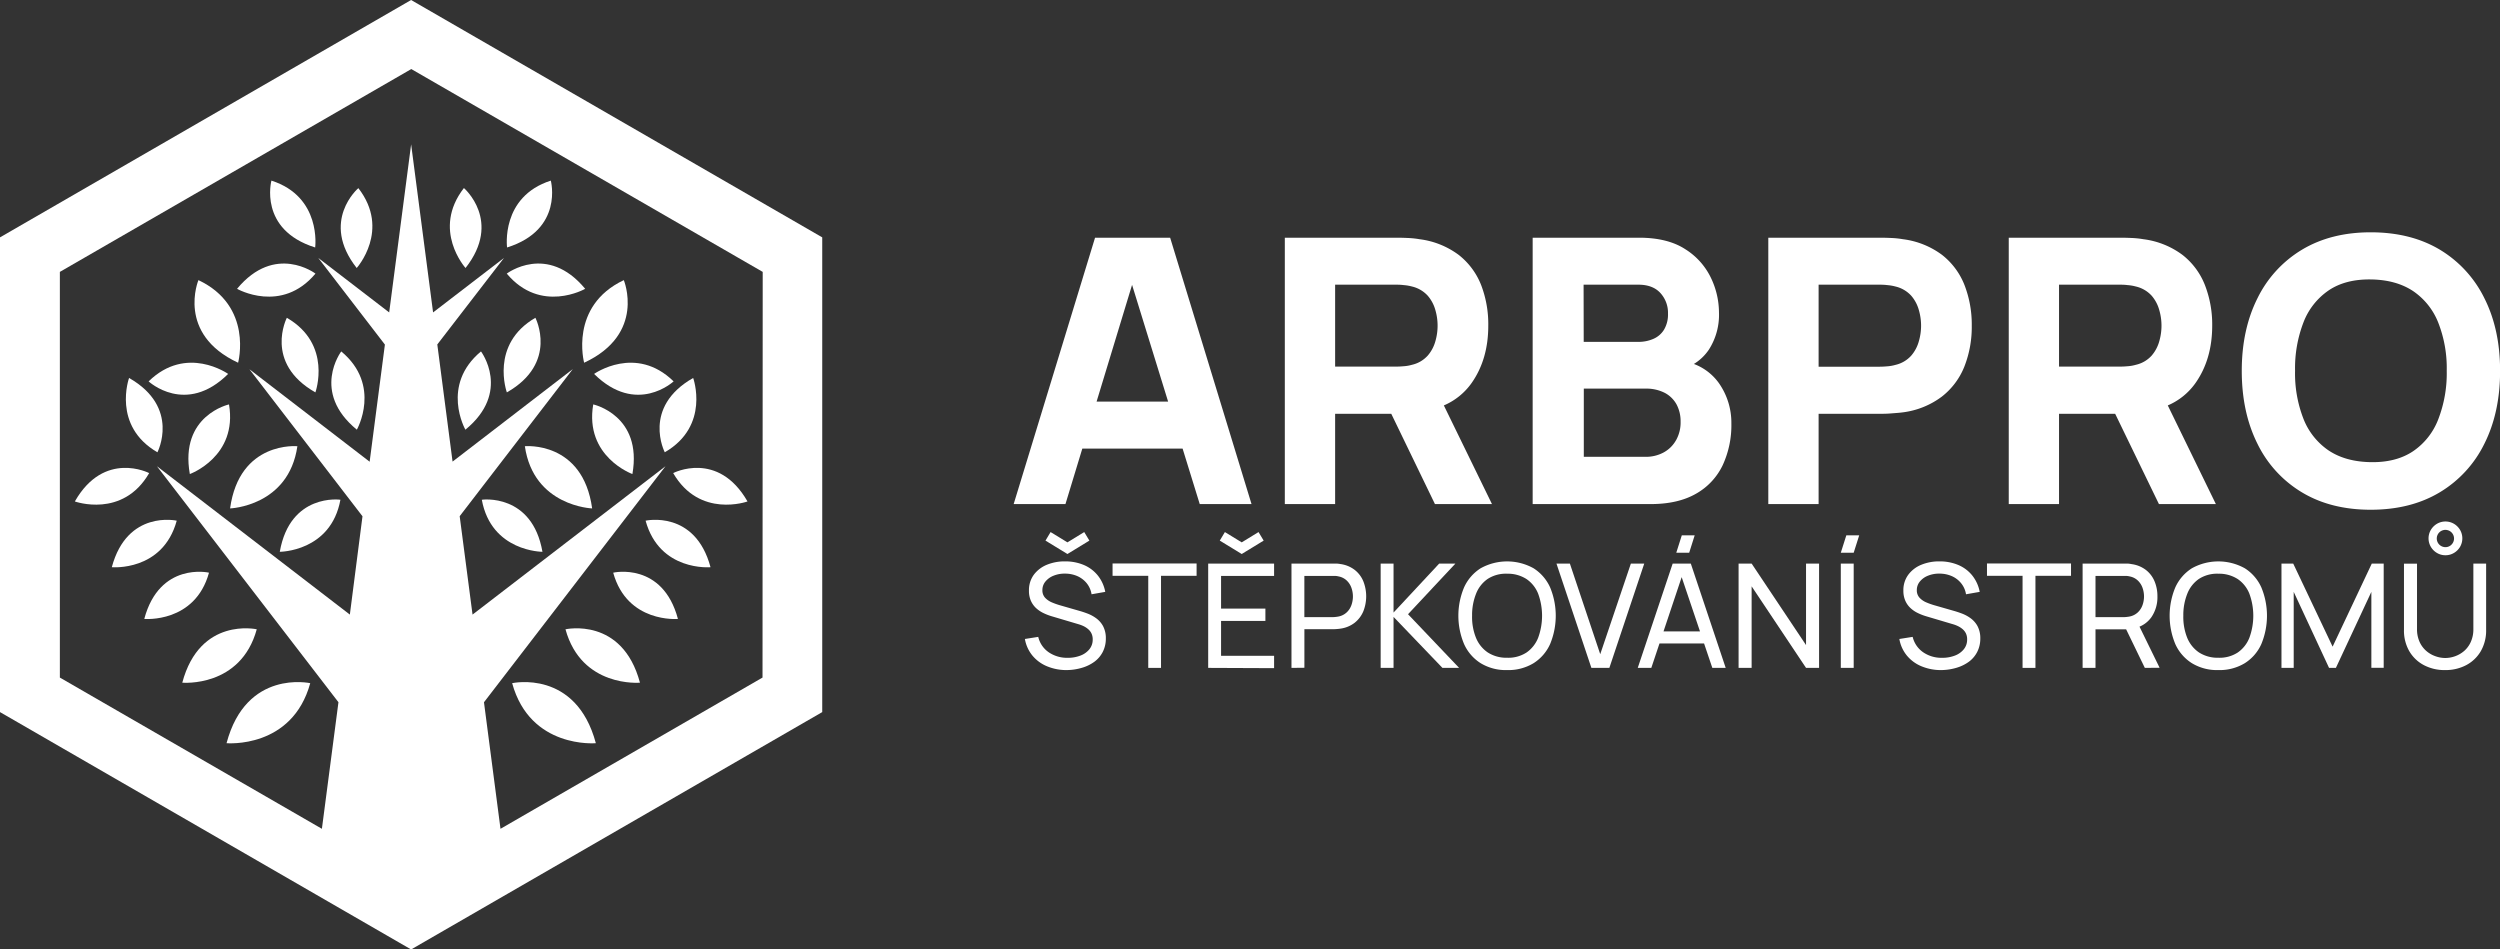 <svg id="Layer_1" data-name="Layer 1" xmlns="http://www.w3.org/2000/svg" viewBox="0 0 810.99 308"><rect x="0" y="0" width="810.99" height="308" fill="#333333" stroke="none"/><defs><style>.cls-1{fill:#fff;}</style></defs><path class="cls-1" d="M287.8,312.09s-21.28,1.91-27.15-19.47C260.65,292.62,281.36,288,287.8,312.09Z" transform="translate(-94.51 -71)"/><path class="cls-1" d="M302.11,292.46s-18.94,1.7-24.16-17.32C278,275.14,296.38,271,302.11,292.46Z" transform="translate(-94.51 -71)"/><path class="cls-1" d="M325,255s-16.51,1.49-21.06-15.09C303.91,239.9,320,236.3,325,255Z" transform="translate(-94.51 -71)"/><path class="cls-1" d="M284.34,164.69s-14.39,8.24-25.44-4.93C258.9,159.76,272,149.79,284.34,164.69Z" transform="translate(-94.51 -71)"/><path class="cls-1" d="M286.6,235.93s-19-.66-21.83-20.18C264.77,215.75,283.57,213.94,286.6,235.93Z" transform="translate(-94.51 -71)"/><path class="cls-1" d="M284,188.67s-4.95-18.36,12.87-26.8C296.86,161.87,304.13,179.3,284,188.67Z" transform="translate(-94.51 -71)"/><path class="cls-1" d="M299.66,224.78s-15.59-5.64-12.71-22.59C287,202.19,303,205.73,299.66,224.78Z" transform="translate(-94.51 -71)"/><path class="cls-1" d="M270.48,250s-16.58,0-19.67-16.88C250.81,233.08,267.13,230.89,270.48,250Z" transform="translate(-94.51 -71)"/><path class="cls-1" d="M287.23,192.3s13.51-9.61,25.8,2.42C313,194.72,301,205.93,287.23,192.3Z" transform="translate(-94.51 -71)"/><path class="cls-1" d="M258.93,198.29s-5.63-15.59,9.26-24.2C268.19,174.09,275.74,188.72,258.93,198.29Z" transform="translate(-94.51 -71)"/><path class="cls-1" d="M259,151.28s-2.18-16.43,14.19-21.69C273.19,129.59,277.46,145.49,259,151.28Z" transform="translate(-94.51 -71)"/><path class="cls-1" d="M245.53,157.94S234.44,145.62,245,132C245,132,257.49,142.73,245.53,157.94Z" transform="translate(-94.51 -71)"/><path class="cls-1" d="M245.48,210.39S237.32,196,250.54,185C250.54,185,260.45,198.13,245.48,210.39Z" transform="translate(-94.51 -71)"/><path class="cls-1" d="M314.43,271.78s-16.44,1.47-21-15C293.46,256.74,309.46,253.16,314.43,271.78Z" transform="translate(-94.51 -71)"/><path class="cls-1" d="M337,233.67s-15.53,5.61-24.11-9.2C312.85,224.47,327.4,216.93,337,233.67Z" transform="translate(-94.51 -71)"/><path class="cls-1" d="M319.37,193.61s5.61,15.53-9.21,24.11C310.16,217.72,302.62,203.16,319.37,193.61Z" transform="translate(-94.51 -71)"/><path class="cls-1" d="M168,312.09s21.28,1.91,27.15-19.47C195.1,292.62,174.39,288,168,312.09Z" transform="translate(-94.51 -71)"/><path class="cls-1" d="M153.64,292.46s18.94,1.7,24.16-17.32C177.8,275.14,159.37,271,153.64,292.46Z" transform="translate(-94.51 -71)"/><path class="cls-1" d="M130.78,255s16.51,1.49,21.06-15.09C151.84,239.9,135.78,236.3,130.78,255Z" transform="translate(-94.51 -71)"/><path class="cls-1" d="M171.41,164.69s14.39,8.24,25.44-4.93C196.85,159.76,183.75,149.79,171.41,164.69Z" transform="translate(-94.51 -71)"/><path class="cls-1" d="M169.15,235.93s19-.66,21.83-20.18C191,215.75,172.18,213.94,169.15,235.93Z" transform="translate(-94.51 -71)"/><path class="cls-1" d="M171.75,188.67s5-18.36-12.87-26.8C158.88,161.87,151.62,179.3,171.75,188.67Z" transform="translate(-94.51 -71)"/><path class="cls-1" d="M156.09,224.78s15.58-5.64,12.71-22.59C168.8,202.19,152.71,205.73,156.09,224.78Z" transform="translate(-94.51 -71)"/><path class="cls-1" d="M185.27,250s16.57,0,19.67-16.88C204.94,233.08,188.62,230.89,185.27,250Z" transform="translate(-94.51 -71)"/><path class="cls-1" d="M168.52,192.3s-13.51-9.61-25.8,2.42C142.72,194.72,154.78,205.93,168.52,192.3Z" transform="translate(-94.51 -71)"/><path class="cls-1" d="M196.82,198.29s5.62-15.59-9.26-24.2C187.56,174.09,180,188.72,196.82,198.29Z" transform="translate(-94.51 -71)"/><path class="cls-1" d="M196.75,151.28s2.18-16.43-14.19-21.69C182.56,129.59,178.28,145.49,196.75,151.28Z" transform="translate(-94.51 -71)"/><path class="cls-1" d="M210.22,157.94s11.08-12.32.54-25.91C210.76,132,198.26,142.73,210.22,157.94Z" transform="translate(-94.51 -71)"/><path class="cls-1" d="M210.27,210.39S218.43,196,205.21,185C205.21,185,195.3,198.13,210.27,210.39Z" transform="translate(-94.51 -71)"/><path class="cls-1" d="M141.31,271.78s16.45,1.47,21-15C162.29,256.74,146.29,253.16,141.31,271.78Z" transform="translate(-94.51 -71)"/><path class="cls-1" d="M118.79,233.67s15.53,5.61,24.11-9.2C142.9,224.47,128.34,216.93,118.79,233.67Z" transform="translate(-94.51 -71)"/><path class="cls-1" d="M136.38,193.61s-5.61,15.53,9.2,24.11C145.58,217.72,153.12,203.16,136.38,193.61Z" transform="translate(-94.51 -71)"/><path class="cls-1" d="M227.87,71,94.51,148V302l133.36,77,133.37-77V148Zm114,219.8-85,49.06-5.36-41.05,58.89-76.57-62.6,48.13-4.17-31.92,36.69-47.71-39,30-4.95-38L258,154.68l-23,17.67-7.12-54.53-7.12,54.53-23-17.67,21.61,28.1-4.95,38-39-30,36.68,47.7L208,270.37l-62.59-48.13,58.89,76.56-5.37,41.06-85-49.06V159.2l114-65.8,114,65.8Z" transform="translate(-94.51 -71)"/><path class="cls-1" d="M449.74,148.11l-26.4,86.41h16.8l5.47-18h32.53l5.56,18h16.8l-26.4-86.41Zm.5,53.16,11.51-37.86,11.69,37.86Z" transform="translate(-94.51 -71)"/><path class="cls-1" d="M571.9,195.24q5.4-7.69,5.4-18.56A35.46,35.46,0,0,0,575,163.51a23.18,23.18,0,0,0-7.29-9.82A26.83,26.83,0,0,0,555,148.6a28.63,28.63,0,0,0-3.81-.4q-2.13-.09-3.39-.09H511.3v86.41h16.32V205.23h18.21L560,234.52H578.5l-15.61-32A21.21,21.21,0,0,0,571.9,195.24Zm-44.28-31.89h19.44c.84,0,1.76,0,2.76.13a15,15,0,0,1,2.76.47,10,10,0,0,1,5.1,3,12,12,0,0,1,2.49,4.75,18.06,18.06,0,0,1,0,9.89,12,12,0,0,1-2.49,4.74,9.78,9.78,0,0,1-5.1,3,12.8,12.8,0,0,1-2.76.48c-1,.09-1.92.12-2.76.12H527.62Z" transform="translate(-94.51 -71)"/><path class="cls-1" d="M644,189.07a15.77,15.77,0,0,0,4.87-4.66,20.93,20.93,0,0,0,3.27-12.06,26.18,26.18,0,0,0-2.64-11.28,22.37,22.37,0,0,0-8.34-9.26q-5.7-3.69-14.94-3.7H591.7v86.41H630c5.88,0,10.76-1.12,14.64-3.33a21,21,0,0,0,8.67-9.21,30.89,30.89,0,0,0,2.85-13.63,22.31,22.31,0,0,0-4-13A17.5,17.5,0,0,0,644,189.07Zm-35.78-25.72H626c3.12,0,5.5.91,7.14,2.71a9.49,9.49,0,0,1,2.46,6.66,9.6,9.6,0,0,1-1.26,5.18,7.47,7.47,0,0,1-3.42,3,11.84,11.84,0,0,1-4.92,1H608.26Zm30,50.43a10.15,10.15,0,0,1-4.05,4,12,12,0,0,1-5.88,1.41h-20V197.07h20a13.05,13.05,0,0,1,6.33,1.41,9.32,9.32,0,0,1,3.81,3.81,11.61,11.61,0,0,1,1.26,5.47A11.8,11.8,0,0,1,638.23,213.78Z" transform="translate(-94.51 -71)"/><path class="cls-1" d="M724.51,153.69a26.83,26.83,0,0,0-12.69-5.09,28.63,28.63,0,0,0-3.81-.4q-2.13-.09-3.39-.09H668.14v86.41h16.32V205.23h20.16c.8,0,1.92,0,3.36-.12s2.72-.19,3.84-.35a26.58,26.58,0,0,0,12.63-5.11,23.23,23.23,0,0,0,7.32-9.8,35.1,35.1,0,0,0,2.37-13.17,35.46,35.46,0,0,0-2.34-13.17A23.18,23.18,0,0,0,724.51,153.69ZM717,181.62a12,12,0,0,1-2.49,4.74,9.82,9.82,0,0,1-5.1,3,12.91,12.91,0,0,1-2.76.48c-1,.09-1.92.12-2.76.12H684.46V163.35H703.9c.84,0,1.76,0,2.76.13a15.11,15.11,0,0,1,2.76.47,10,10,0,0,1,5.1,3,12,12,0,0,1,2.49,4.75,18.06,18.06,0,0,1,0,9.89Z" transform="translate(-94.51 -71)"/><path class="cls-1" d="M806.73,195.24q5.4-7.69,5.41-18.56a35.26,35.26,0,0,0-2.35-13.17,23.1,23.1,0,0,0-7.29-9.82,26.79,26.79,0,0,0-12.68-5.09,29,29,0,0,0-3.82-.4q-2.13-.09-3.39-.09H746.14v86.41h16.31V205.23h18.21l14.2,29.29h18.47l-15.6-32A21.18,21.18,0,0,0,806.73,195.24Zm-44.28-31.89H781.9c.83,0,1.75,0,2.75.13a15,15,0,0,1,2.76.47,10,10,0,0,1,5.11,3,12,12,0,0,1,2.48,4.75,18.06,18.06,0,0,1,0,9.89,12,12,0,0,1-2.48,4.74,9.81,9.81,0,0,1-5.11,3,12.8,12.8,0,0,1-2.76.48c-1,.09-1.92.12-2.75.12H762.45Z" transform="translate(-94.51 -71)"/><path class="cls-1" d="M900.43,167.73A37.75,37.75,0,0,0,886,152q-9.4-5.62-22.35-5.64T841.27,152a37.62,37.62,0,0,0-14.46,15.78q-5.09,10.16-5.08,23.58t5.08,23.58a37.53,37.53,0,0,0,14.46,15.79q9.39,5.64,22.35,5.63T886,230.68a37.66,37.66,0,0,0,14.46-15.79q5.07-10.12,5.07-23.58T900.43,167.73ZM885.48,207a22,22,0,0,1-8.18,10.38c-3.65,2.44-8.2,3.63-13.68,3.54s-10-1.34-13.68-3.77a22.18,22.18,0,0,1-8.19-10.27,40.44,40.44,0,0,1-2.73-15.6,41.34,41.34,0,0,1,2.73-15.71,22.08,22.08,0,0,1,8.19-10.38q5.44-3.66,13.68-3.54c5.48.08,10,1.34,13.68,3.77a22.16,22.16,0,0,1,8.18,10.27,40.42,40.42,0,0,1,2.74,15.59A41.35,41.35,0,0,1,885.48,207Z" transform="translate(-94.51 -71)"/><path class="cls-1" d="M440.63,288.37a16.33,16.33,0,0,1-6.47-1.23,12.13,12.13,0,0,1-4.75-3.49,11.6,11.6,0,0,1-2.43-5.37l4.33-.68a8.38,8.38,0,0,0,3.41,5,10.52,10.52,0,0,0,6.13,1.79,11.24,11.24,0,0,0,4.12-.71,6.82,6.82,0,0,0,2.93-2.06,4.89,4.89,0,0,0,1.08-3.17,4.45,4.45,0,0,0-.39-1.94,4.25,4.25,0,0,0-1.06-1.39,6.85,6.85,0,0,0-1.51-1,11.07,11.07,0,0,0-1.77-.66l-8.62-2.56a17.77,17.77,0,0,1-2.73-1.07,9.64,9.64,0,0,1-2.35-1.62,7.3,7.3,0,0,1-1.64-2.35,7.94,7.94,0,0,1-.61-3.26,8.44,8.44,0,0,1,1.56-5.13,10,10,0,0,1,4.24-3.26,15.13,15.13,0,0,1,6-1.1,15.33,15.33,0,0,1,6.1,1.21,11.58,11.58,0,0,1,4.46,3.4,12,12,0,0,1,2.39,5.28l-4.44.78a7.64,7.64,0,0,0-1.56-3.56,8.22,8.22,0,0,0-3-2.31,10,10,0,0,0-4-.83,9.5,9.5,0,0,0-3.73.66,6.5,6.5,0,0,0-2.66,1.89,4.28,4.28,0,0,0-1,2.79,3.5,3.5,0,0,0,.89,2.5,6.41,6.41,0,0,0,2.2,1.5,22.43,22.43,0,0,0,2.55.91l6.43,1.85c.74.21,1.59.49,2.55.85a12,12,0,0,1,2.81,1.52,7.78,7.78,0,0,1,2.26,2.58,8.34,8.34,0,0,1,.89,4,9.41,9.41,0,0,1-1,4.35,9.08,9.08,0,0,1-2.72,3.19,12.86,12.86,0,0,1-4,1.95A17.87,17.87,0,0,1,440.63,288.37Zm.15-37.65-7.12-4.35,1.66-2.77,5.46,3.34,5.45-3.34,1.67,2.77Z" transform="translate(-94.51 -71)"/><path class="cls-1" d="M467,287.66V257.79H455.42v-4h27.26v4H471.14v29.87Z" transform="translate(-94.51 -71)"/><path class="cls-1" d="M486.44,287.66V253.82h21.38v4h-17.2v10.6H505v4H490.62v11.33h17.2v4Zm10.88-36.94-7.12-4.35,1.66-2.77,5.46,3.34,5.45-3.34,1.67,2.77Z" transform="translate(-94.51 -71)"/><path class="cls-1" d="M513.46,287.66V253.82h13.37c.33,0,.72,0,1.18,0a9.21,9.21,0,0,1,1.31.15,9.77,9.77,0,0,1,4.62,1.88,9.06,9.06,0,0,1,2.81,3.68,13.23,13.23,0,0,1,0,9.82,9.36,9.36,0,0,1-2.82,3.69,9.69,9.69,0,0,1-4.6,1.89c-.42.06-.86.11-1.31.14s-.85.05-1.18.05h-9.19v12.5Zm4.18-16.47h9.05c.3,0,.64,0,1-.05a9.09,9.09,0,0,0,1.1-.16,5.4,5.4,0,0,0,2.64-1.38,5.94,5.94,0,0,0,1.49-2.35,8.34,8.34,0,0,0,0-5.52,6,6,0,0,0-1.49-2.36,5.23,5.23,0,0,0-2.64-1.37,5.5,5.5,0,0,0-1.1-.17c-.38,0-.72,0-1,0h-9.05Z" transform="translate(-94.51 -71)"/><path class="cls-1" d="M542.39,287.66V253.82h4.18v15.89l14.81-15.89h5.26l-15.37,16.43,16.57,17.41h-5.41l-15.86-16.54v16.54Z" transform="translate(-94.51 -71)"/><path class="cls-1" d="M583.4,288.37a15.7,15.7,0,0,1-8.58-2.24,14.21,14.21,0,0,1-5.37-6.2,23.75,23.75,0,0,1,0-18.38,14.32,14.32,0,0,1,5.37-6.2,17.66,17.66,0,0,1,17.18,0,14.3,14.3,0,0,1,5.36,6.2,24,24,0,0,1,0,18.38,14.19,14.19,0,0,1-5.36,6.2A15.75,15.75,0,0,1,583.4,288.37Zm0-4a10.8,10.8,0,0,0,6.31-1.7,10.48,10.48,0,0,0,3.78-4.81,20.75,20.75,0,0,0,0-14.24,10.37,10.37,0,0,0-3.78-4.77,11.19,11.19,0,0,0-6.31-1.74,10.81,10.81,0,0,0-6.29,1.69,10.44,10.44,0,0,0-3.77,4.8,18.72,18.72,0,0,0-1.29,7.14,18,18,0,0,0,1.24,7.1,10.54,10.54,0,0,0,3.8,4.78A11.07,11.07,0,0,0,583.4,284.37Z" transform="translate(-94.51 -71)"/><path class="cls-1" d="M610.75,287.66l-11.33-33.84h4.35l9.85,29.4,9.94-29.4h4.34l-11.32,33.84Z" transform="translate(-94.51 -71)"/><path class="cls-1" d="M625.79,287.66l11.33-33.84H643l11.32,33.84h-4.34l-10.6-31.39h1.31l-10.5,31.39Zm5.45-7.92v-3.92h17.58v3.92Zm11.24-29.44h-4.19l1.79-5.64h4.18Z" transform="translate(-94.51 -71)"/><path class="cls-1" d="M658.5,287.66V253.82h4.23l17.65,26.44V253.82h4.23v33.84h-4.23L662.73,261.2v26.46Z" transform="translate(-94.51 -71)"/><path class="cls-1" d="M695.84,250.3h-4.18l1.79-5.64h4.18Zm-4.18,37.36V253.82h4.18v33.84Z" transform="translate(-94.51 -71)"/><path class="cls-1" d="M724.3,288.37a16.3,16.3,0,0,1-6.47-1.23,12.13,12.13,0,0,1-4.75-3.49,11.6,11.6,0,0,1-2.43-5.37l4.32-.68a8.44,8.44,0,0,0,3.42,5,10.46,10.46,0,0,0,6.12,1.79,11.29,11.29,0,0,0,4.13-.71,6.79,6.79,0,0,0,2.92-2.06,4.89,4.89,0,0,0,1.08-3.17,4.45,4.45,0,0,0-.38-1.94,4.25,4.25,0,0,0-1.06-1.39,6.92,6.92,0,0,0-1.52-1,10.61,10.61,0,0,0-1.76-.66l-8.62-2.56a17.77,17.77,0,0,1-2.73-1.07,9.45,9.45,0,0,1-2.35-1.62,7.15,7.15,0,0,1-1.64-2.35,7.93,7.93,0,0,1-.62-3.26,8.38,8.38,0,0,1,1.57-5.13,9.9,9.9,0,0,1,4.24-3.26,15.13,15.13,0,0,1,6-1.1,15.36,15.36,0,0,1,6.1,1.21,11.58,11.58,0,0,1,4.46,3.4,12.07,12.07,0,0,1,2.39,5.28l-4.44.78a7.56,7.56,0,0,0-1.57-3.56,8.06,8.06,0,0,0-3-2.31,9.92,9.92,0,0,0-4-.83,9.46,9.46,0,0,0-3.73.66,6.44,6.44,0,0,0-2.66,1.89,4.29,4.29,0,0,0-1,2.79,3.5,3.5,0,0,0,.9,2.5,6.37,6.37,0,0,0,2.19,1.5,22.43,22.43,0,0,0,2.55.91l6.44,1.85c.74.21,1.59.49,2.55.85a12,12,0,0,1,2.81,1.52,7.78,7.78,0,0,1,2.26,2.58,8.34,8.34,0,0,1,.89,4,9.42,9.42,0,0,1-1,4.35,9.05,9.05,0,0,1-2.71,3.19,13,13,0,0,1-4,1.95A17.87,17.87,0,0,1,724.3,288.37Z" transform="translate(-94.51 -71)"/><path class="cls-1" d="M750.62,287.66V257.79H739.08v-4h27.26v4H754.8v29.87Z" transform="translate(-94.51 -71)"/><path class="cls-1" d="M770.1,287.66V253.82h13.37c.33,0,.72,0,1.18,0A9.21,9.21,0,0,1,786,254a9.73,9.73,0,0,1,4.62,1.88,9.06,9.06,0,0,1,2.81,3.68,12.44,12.44,0,0,1,.94,4.92,11.44,11.44,0,0,1-2,6.8,9,9,0,0,1-6,3.61l-1.59.26H774.28v12.5Zm4.18-16.47h9.05c.3,0,.64,0,1-.05a9.21,9.21,0,0,0,1.09-.16,5.4,5.4,0,0,0,2.64-1.38,5.94,5.94,0,0,0,1.49-2.35,8.34,8.34,0,0,0,0-5.52,6,6,0,0,0-1.49-2.36,5.23,5.23,0,0,0-2.64-1.37,5.51,5.51,0,0,0-1.09-.17c-.39,0-.73,0-1,0h-9.05Zm16,16.47-6.67-13.77,4.13-1.27,7.34,15Z" transform="translate(-94.51 -71)"/><path class="cls-1" d="M814.12,288.37a15.7,15.7,0,0,1-8.58-2.24,14.21,14.21,0,0,1-5.37-6.2,23.87,23.87,0,0,1,0-18.38,14.32,14.32,0,0,1,5.37-6.2,17.66,17.66,0,0,1,17.18,0,14.23,14.23,0,0,1,5.36,6.2,24,24,0,0,1,0,18.38,14.12,14.12,0,0,1-5.36,6.2A15.75,15.75,0,0,1,814.12,288.37Zm0-4a10.8,10.8,0,0,0,6.31-1.7,10.48,10.48,0,0,0,3.78-4.81,20.75,20.75,0,0,0,0-14.24,10.37,10.37,0,0,0-3.78-4.77,11.19,11.19,0,0,0-6.31-1.74,10.84,10.84,0,0,0-6.29,1.69,10.51,10.51,0,0,0-3.77,4.8,18.72,18.72,0,0,0-1.29,7.14,18.16,18.16,0,0,0,1.24,7.1,10.54,10.54,0,0,0,3.8,4.78A11.09,11.09,0,0,0,814.12,284.37Z" transform="translate(-94.51 -71)"/><path class="cls-1" d="M834.61,287.66V253.82h3.81l12.78,26.95,12.71-26.95h3.86v33.82h-4V263l-11.5,24.65h-2.23L838.58,263v24.65Z" transform="translate(-94.51 -71)"/><path class="cls-1" d="M887.69,288.37a14.3,14.3,0,0,1-6.93-1.63,11.89,11.89,0,0,1-4.71-4.54,13.38,13.38,0,0,1-1.7-6.88V253.85l4.23,0V275a9.94,9.94,0,0,0,.81,4.17,8.56,8.56,0,0,0,2.15,2.95,9,9,0,0,0,3,1.75,9.3,9.3,0,0,0,3.2.58,9.5,9.5,0,0,0,3.25-.59,9.33,9.33,0,0,0,2.95-1.75,8.5,8.5,0,0,0,2.12-2.95,10,10,0,0,0,.8-4.16V253.82H901v21.5a13.41,13.41,0,0,1-1.7,6.87,11.92,11.92,0,0,1-4.71,4.55A14.32,14.32,0,0,1,887.69,288.37Zm.1-37.25a5.28,5.28,0,0,1-2.73-.74,5.61,5.61,0,0,1-2-2,5.42,5.42,0,0,1,0-5.47,5.69,5.69,0,0,1,2-2,5.46,5.46,0,0,1,5.49,0,5.63,5.63,0,0,1,2,2,5.49,5.49,0,0,1,0,5.47,5.55,5.55,0,0,1-2,2A5.28,5.28,0,0,1,887.79,251.12Zm0-2.63a2.68,2.68,0,0,0,2-.84,2.8,2.8,0,1,0-2,.84Z" transform="translate(-94.51 -71)"/></svg>